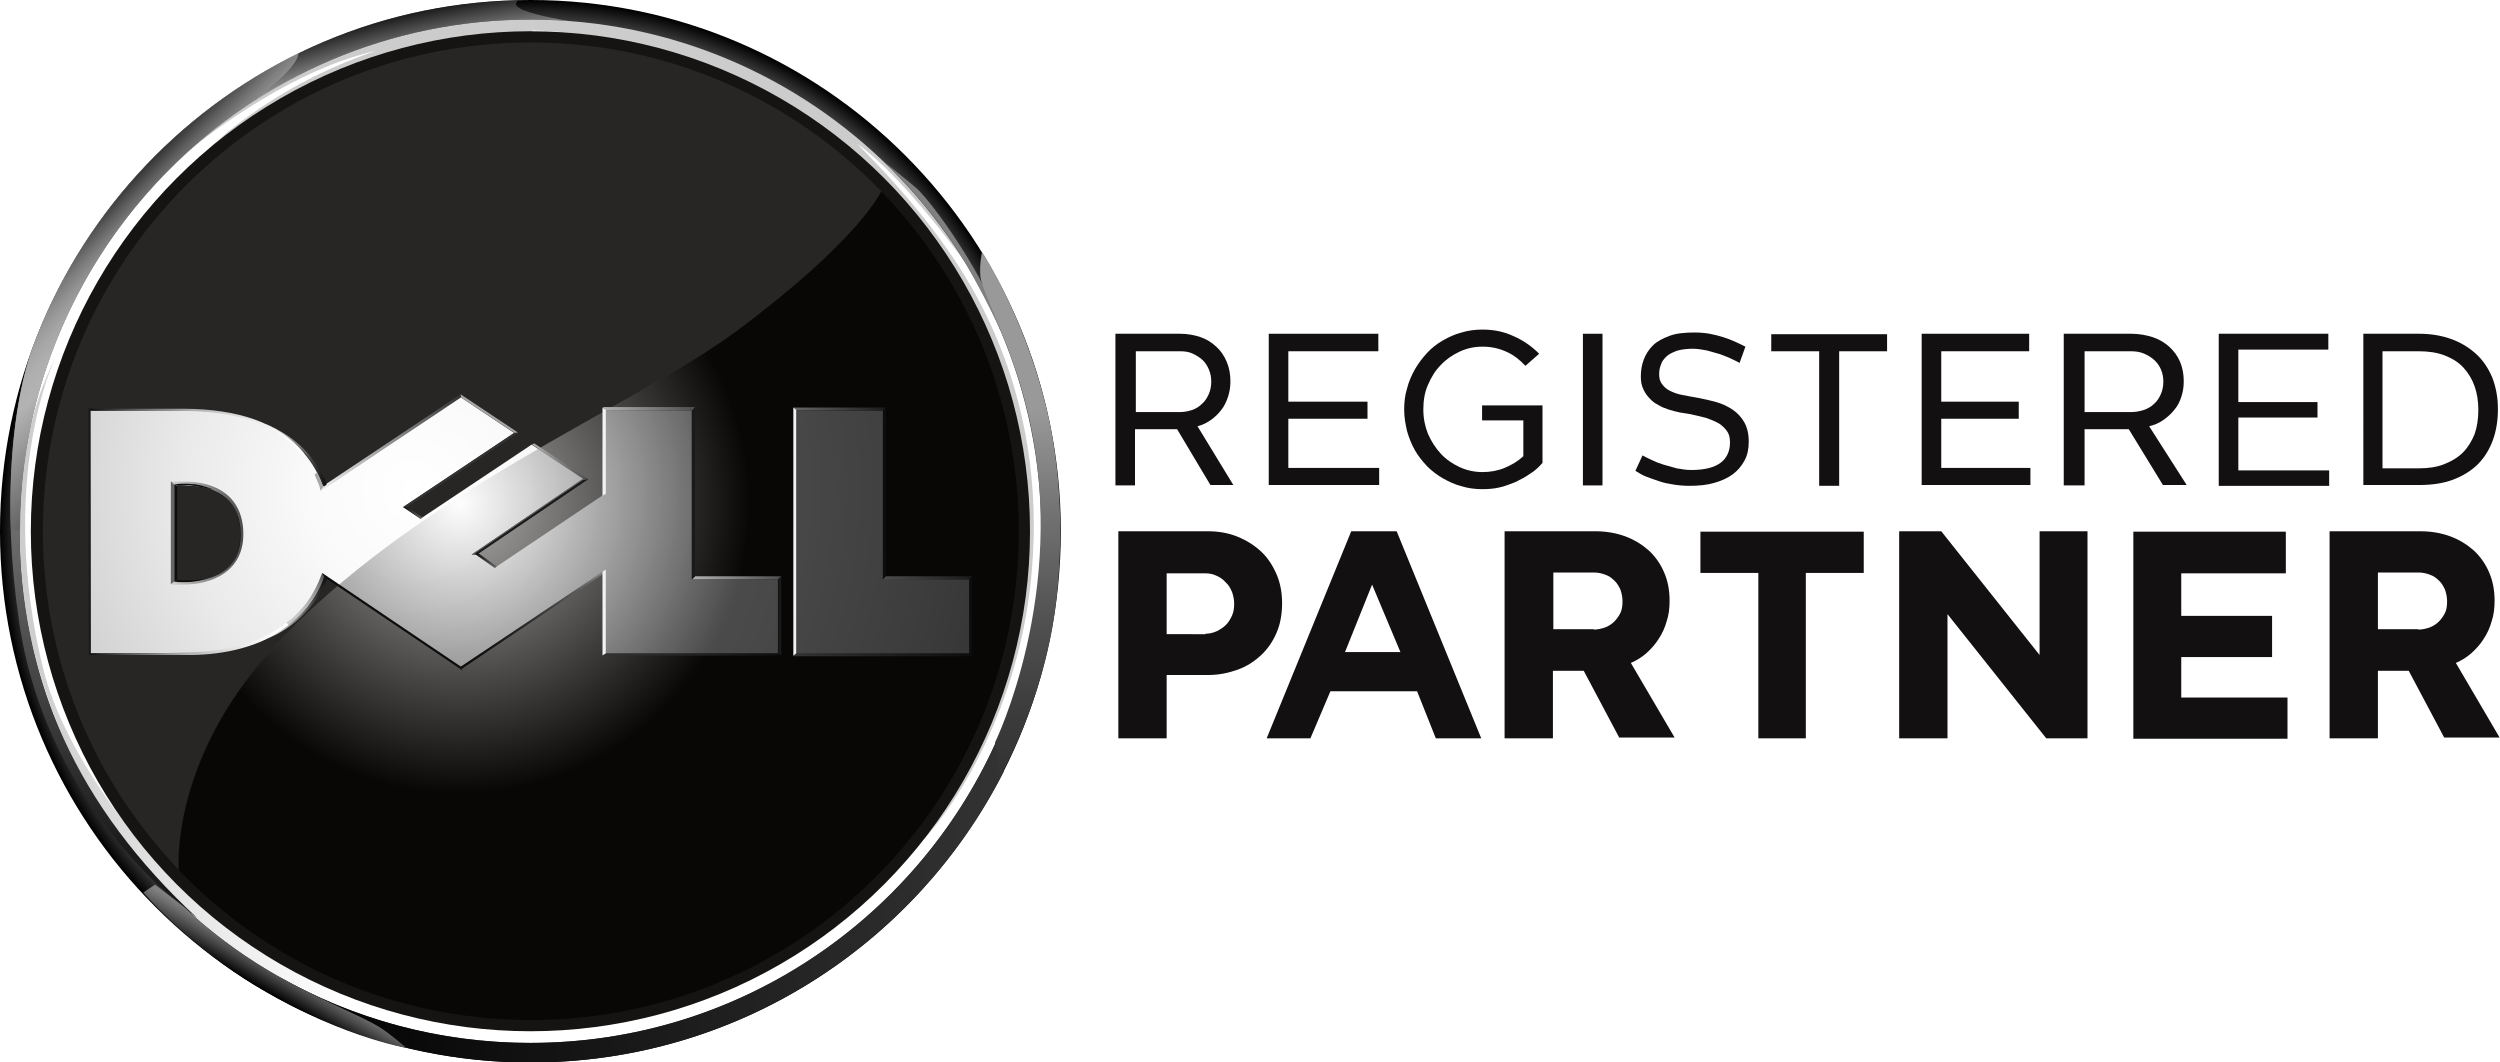 <?xml version="1.0" encoding="UTF-8"?> <!-- Generator: Adobe Illustrator 23.1.1, SVG Export Plug-In . SVG Version: 6.00 Build 0) --> <svg xmlns="http://www.w3.org/2000/svg" xmlns:xlink="http://www.w3.org/1999/xlink" id="Layer_1" x="0px" y="0px" viewBox="0 0 600 255" style="enable-background:new 0 0 600 255;" xml:space="preserve"> <style type="text/css"> .st0{fill:#FFFFFF;} .st1{fill:#CCCCCC;} .st2{fill:url(#SVGID_1_);} .st3{fill:url(#SVGID_2_);} .st4{opacity:0.6;} .st5{fill:url(#SVGID_3_);} .st6{fill:url(#SVGID_4_);} .st7{fill:url(#SVGID_5_);} .st8{fill:url(#SVGID_6_);} .st9{fill:#808080;} .st10{fill:url(#SVGID_7_);} .st11{fill:url(#SVGID_8_);} .st12{fill:#161412;} .st13{opacity:8.000000e-02;fill:#FFFFFF;} .st14{fill:url(#SVGID_9_);} .st15{fill:url(#SVGID_10_);} .st16{opacity:0.65;fill:url(#SVGID_11_);} .st17{fill:url(#SVGID_12_);} .st18{fill:url(#SVGID_13_);} .st19{fill:url(#SVGID_14_);} .st20{fill:url(#SVGID_15_);} .st21{fill:url(#SVGID_16_);} .st22{fill:url(#SVGID_17_);} .st23{fill:#A6A6A6;} .st24{fill:url(#SVGID_18_);} .st25{fill:url(#SVGID_19_);} .st26{fill:url(#SVGID_20_);} .st27{fill:#0D0D0D;} .st28{fill:#F2F2F2;} .st29{fill:#1A1A1A;} .st30{fill:url(#SVGID_21_);} .st31{fill:#333333;} .st32{fill:url(#SVGID_22_);} .st33{fill:url(#SVGID_23_);} .st34{fill:url(#SVGID_24_);} .st35{opacity:0.73;} .st36{fill:url(#SVGID_25_);} .st37{fill:#666666;} .st38{fill:url(#SVGID_26_);} .st39{fill:url(#SVGID_27_);} .st40{fill:url(#SVGID_28_);} .st41{fill:#131012;} </style> <g> <g> <g> <path class="st0" d="M127.7,4.3c-67.8,0-122.8,55-122.8,123c0,67.9,55,123,122.8,123c67.8,0,122.8-55,122.8-123 C250.5,59.4,195.5,4.3,127.7,4.3z M127.7,247.3c-66.2,0-119.8-53.7-119.8-120c0-66.3,53.6-120,119.8-120 c66.2,0,119.8,53.7,119.8,120C247.5,193.6,193.8,247.3,127.7,247.3z"></path> </g> </g> <g> <g> <path class="st1" d="M44.8,36.6c0,0,22.6-19.3,45.4-24.4c-27.1,9.2-41.6,25-41.6,25C69.7,18.6,97.4,7.7,127.7,7.7V4.5 C95.8,4.5,66.6,16.6,44.8,36.6z"></path> </g> </g> <linearGradient id="SVGID_1_" gradientUnits="userSpaceOnUse" x1="4.319" y1="163.885" x2="83.735" y2="163.885"> <stop offset="0" style="stop-color:#CCCCCC"></stop> <stop offset="1" style="stop-color:#FFFFFF"></stop> </linearGradient> <path class="st2" d="M13.1,86.3c0,0-14,29.3-2.6,74.7c4.7,18.7,22,43,39.3,57.5c16.4,13.7,34,20.8,34,20.8l-2.6,2.2 c0,0-19.9-7.4-36.6-23.4c-8.2-7.8-22.6-24.3-30.1-42.6C-7.4,122.6,13.1,86.3,13.1,86.3z"></path> <g> <g> <path class="st1" d="M234.7,71.7c-6.6-12.3-16.5-24.7-29-37.2c11.6,8.2,26.9,29.8,26.9,29.8C220.7,45.9,195.6,6.6,127.7,4.3v3 c53.1,1.5,99.8,35.5,114.6,88.2c8.9,34.1,4.4,71.6-21.2,106.6c8.5-8.8,25-34.4,26.8-68.8C249,114.8,246.1,93.1,234.7,71.7z"></path> </g> </g> <g> <g> <radialGradient id="SVGID_2_" cx="127.324" cy="127.5" r="127.324" gradientTransform="matrix(1 0 0 1.001 0 -0.176)" gradientUnits="userSpaceOnUse"> <stop offset="0.835" style="stop-color:#FFFFFF"></stop> <stop offset="1" style="stop-color:#000000"></stop> </radialGradient> <path class="st3" d="M127.3,0C57,0,0,57.1,0,127.5C0,197.9,57,255,127.3,255s127.3-57.1,127.3-127.5C254.6,57.1,197.6,0,127.3,0z M127.3,250.3c-67.7,0-122.6-55-122.6-122.8C4.7,59.7,59.6,4.7,127.3,4.7c67.7,0,122.6,55,122.6,122.8 C249.9,195.3,195,250.3,127.3,250.3z"></path> </g> </g> <g class="st4"> <g> <linearGradient id="SVGID_3_" gradientUnits="userSpaceOnUse" x1="99.462" y1="18.465" x2="95.928" y2="2.266"> <stop offset="0.198" style="stop-color:#CCCCCC"></stop> <stop offset="0.468" style="stop-color:#939393"></stop> <stop offset="1" style="stop-color:#1A1A1A"></stop> </linearGradient> <path class="st5" d="M125.8,2.5c-3.9-1.6-0.6-2.5-1.7-2.4C104.7,0.6,87.2,5.1,71,13.1c0,0,0.7,0.8-3,4.6 c-1.7,1.8-7.5,6.9-7.5,6.9C79.7,12,102.7,4.7,127.3,4.7c3.2,0,6.4,0.1,9.5,0.4C136.8,5.1,128.9,3.8,125.8,2.5z"></path> </g> </g> <g> <g> <linearGradient id="SVGID_4_" gradientUnits="userSpaceOnUse" x1="66.883" y1="216.706" x2="240.906" y2="216.706"> <stop offset="0" style="stop-color:#000000"></stop> <stop offset="1" style="stop-color:#333333"></stop> </linearGradient> <path class="st6" d="M238.9,178.4c-19.3,42.5-62,71.9-111.6,71.9c-22,0-42.6-5.8-60.4-15.9L91,249.7c11.5,3.4,23.7,5.3,36.3,5.3 c49.6,0,92.6-28.4,113.6-69.8L238.9,178.4z"></path> </g> </g> <g> <g> <linearGradient id="SVGID_5_" gradientUnits="userSpaceOnUse" x1="50.784" y1="3.577" x2="18.687" y2="202.96"> <stop offset="0" style="stop-color:#FFFFFF"></stop> <stop offset="1" style="stop-color:#1A1A1A"></stop> </linearGradient> <path class="st7" d="M8.1,82.7c-5.2,13.9-7.7,38.5-3.5,66.6c6.8,46.5,42.7,71,42.7,71C18.7,193.8,4.7,163,4.7,127.5 c0-42.8,21.9-80.5,55-102.4c0,0,5.6-4.6,8-6.8c2.6-2.3,3.9-5.5,3.9-5.5C42.5,27.1,19.5,52.1,8.1,82.7z"></path> </g> </g> <linearGradient id="SVGID_6_" gradientUnits="userSpaceOnUse" x1="67.639" y1="229.834" x2="63.186" y2="237.547"> <stop offset="9.890110e-02" style="stop-color:#808080"></stop> <stop offset="0.252" style="stop-color:#707070"></stop> <stop offset="0.547" style="stop-color:#484848"></stop> <stop offset="0.953" style="stop-color:#080808"></stop> <stop offset="1" style="stop-color:#000000"></stop> </linearGradient> <path class="st8" d="M34.4,214.2l2.8-1.9c0,0,7.4,5.6,7.8,6.1c17.1,16.5,37.5,23,45.9,28c2.5,1.5,6.6,5.1,6.6,5.1 s-17.3-2.9-38.7-16.5C44,225.5,34.4,214.2,34.4,214.2z"></path> <path class="st9" d="M212.5,39.1c0,0,9.4,9,16.3,19.4c7.1,10.9,12.8,24,12.8,24s-1.6-8.6-11.1-23.4c-5.3-8.3-9.1-12.5-10-13.4 C219.8,44.9,212.5,39.1,212.5,39.1z"></path> <linearGradient id="SVGID_7_" gradientUnits="userSpaceOnUse" x1="244.898" y1="186.336" x2="244.898" y2="60.506"> <stop offset="0" style="stop-color:#333333"></stop> <stop offset="0.115" style="stop-color:#3B3B3B"></stop> <stop offset="0.289" style="stop-color:#505050"></stop> <stop offset="0.501" style="stop-color:#727272"></stop> <stop offset="0.7" style="stop-color:#999999"></stop> </linearGradient> <path class="st10" d="M235.7,60.5c0.5,0.6,9.6,15,14.8,34.9c4.6,17.2,4.7,35.6,2.8,50.4c-2.9,22.6-13.2,40.5-13.2,40.5l-1.3-8.1 c0,0,17.6-35.9,8.2-77.8c-3.7-16.7-11-29.3-11.7-34C235,63.4,235.7,60.5,235.7,60.5z"></path> <g> <g> <linearGradient id="SVGID_8_" gradientUnits="userSpaceOnUse" x1="49.643" y1="82.574" x2="20.853" y2="53.783"> <stop offset="2.747250e-02" style="stop-color:#666666"></stop> <stop offset="0.5" style="stop-color:#B3B3B3"></stop> <stop offset="0.606" style="stop-color:#AFAFAF"></stop> <stop offset="0.693" style="stop-color:#A5A5A5"></stop> <stop offset="0.773" style="stop-color:#949494"></stop> <stop offset="0.85" style="stop-color:#7C7C7C"></stop> <stop offset="0.923" style="stop-color:#5C5C5C"></stop> <stop offset="0.994" style="stop-color:#373737"></stop> <stop offset="1" style="stop-color:#333333"></stop> </linearGradient> <path class="st11" d="M71.6,12.8C42.5,27.1,19.5,52.1,8.1,82.7c-3.8,10.1-6.1,25.8-5.5,44.4l2.2,0.3c0-42.8,21.9-80.5,55-102.4 c0,0,5.2-4,8-6.7C71.9,14.5,71.6,12.8,71.6,12.8z"></path> </g> </g> <ellipse class="st12" cx="127.3" cy="127.5" rx="119.9" ry="120"></ellipse> <path class="st13" d="M211.5,45.9c-21.3-22-51.1-35.7-84.1-35.7c-64.7,0-117.1,52.5-117.1,117.3c0,31.5,12.4,60.2,32.7,81.3 c0,0-2.2-25.7,22.2-52.7c33.7-37.3,87-58.4,111.4-76.4C206.5,57.3,211.5,45.9,211.5,45.9z"></path> <g> <radialGradient id="SVGID_9_" cx="99.031" cy="117.676" r="232.526" gradientTransform="matrix(1 0 0 1.001 0 -0.176)" gradientUnits="userSpaceOnUse"> <stop offset="0" style="stop-color:#FFFFFF"></stop> <stop offset="0.105" style="stop-color:#FAFAFA"></stop> <stop offset="0.237" style="stop-color:#EAEAEA"></stop> <stop offset="0.383" style="stop-color:#D0D0D0"></stop> <stop offset="0.54" style="stop-color:#ADADAD"></stop> <stop offset="0.705" style="stop-color:#7F7F7F"></stop> <stop offset="0.874" style="stop-color:#474747"></stop> <stop offset="1" style="stop-color:#1A1A1A"></stop> </radialGradient> <polygon class="st14" points="232.7,156.9 191.1,156.9 191.1,98.5 211.9,98.5 211.9,139 232.7,139 "></polygon> <radialGradient id="SVGID_10_" cx="99.03" cy="117.676" r="232.526" gradientTransform="matrix(1 0 0 1.001 0 -0.176)" gradientUnits="userSpaceOnUse"> <stop offset="0" style="stop-color:#FFFFFF"></stop> <stop offset="0.105" style="stop-color:#FAFAFA"></stop> <stop offset="0.237" style="stop-color:#EAEAEA"></stop> <stop offset="0.383" style="stop-color:#D0D0D0"></stop> <stop offset="0.54" style="stop-color:#ADADAD"></stop> <stop offset="0.705" style="stop-color:#7F7F7F"></stop> <stop offset="0.874" style="stop-color:#474747"></stop> <stop offset="1" style="stop-color:#1A1A1A"></stop> </radialGradient> <path class="st15" d="M57.8,128.4c0-7.9-4.9-11.8-12.5-11.8h-2.8v22.9h2.8C52.3,139.5,57.8,136,57.8,128.4z M186.9,156.9h-41.6 v-20L110.6,160l-32.8-21.8l-0.1,0.4c-4.2,12-16.4,18.2-31.7,18.2H21.7V98.5h22.9c16,0,28.5,5.6,32.9,18.2l0.1,0.6l32.9-22 l12.9,8.6l-26.7,17.8l4.2,2.8l26.7-17.8l12.9,8.6l-26.4,17.8l4.6,3.2l26.5-17.8v-20h20.8V139h20.7V156.9z"></path> </g> <radialGradient id="SVGID_11_" cx="110.318" cy="120.792" r="69.691" gradientTransform="matrix(1 0 0 1.001 0 -0.176)" gradientUnits="userSpaceOnUse"> <stop offset="0" style="stop-color:#FFFFFF"></stop> <stop offset="1" style="stop-color:#000000"></stop> </radialGradient> <path class="st16" d="M65,156.1c33.7-37.3,87-58.4,111.4-76.4c30.2-22.3,35.1-33.8,35.1-33.8c20.4,21.1,33,49.9,33,81.6 c0,64.8-52.4,117.3-117.1,117.3c-33.2,0-63.2-13.8-84.5-36C42.8,208.8,40.7,183,65,156.1"></path> <linearGradient id="SVGID_12_" gradientUnits="userSpaceOnUse" x1="211.905" y1="138.7" x2="233.267" y2="138.7"> <stop offset="0" style="stop-color:#4D4D4D"></stop> <stop offset="1" style="stop-color:#1A1A1A"></stop> </linearGradient> <polygon class="st17" points="233.3,138.3 212.5,138.3 211.9,139.1 232.6,139.1 "></polygon> <linearGradient id="SVGID_13_" gradientUnits="userSpaceOnUse" x1="190.42" y1="157.143" x2="233.395" y2="157.143"> <stop offset="0" style="stop-color:#333333"></stop> <stop offset="1" style="stop-color:#0D0D0D"></stop> </linearGradient> <polygon class="st18" points="232.6,156.8 191.1,156.8 190.4,157.5 233.4,157.5 "></polygon> <linearGradient id="SVGID_14_" gradientUnits="userSpaceOnUse" x1="190.43" y1="98.161" x2="212.594" y2="98.161"> <stop offset="0" style="stop-color:#666666"></stop> <stop offset="1" style="stop-color:#1A1A1A"></stop> </linearGradient> <polygon class="st19" points="212.6,97.8 190.4,97.8 191,98.5 212,98.5 "></polygon> <linearGradient id="SVGID_15_" gradientUnits="userSpaceOnUse" x1="166.126" y1="138.66" x2="187.488" y2="138.66"> <stop offset="0" style="stop-color:#B3B3B3"></stop> <stop offset="1" style="stop-color:#4D4D4D"></stop> </linearGradient> <polygon class="st20" points="187.5,138.3 166.8,138.3 166.1,139 186.8,139 "></polygon> <linearGradient id="SVGID_16_" gradientUnits="userSpaceOnUse" x1="144.641" y1="157.081" x2="187.531" y2="157.081"> <stop offset="0" style="stop-color:#333333"></stop> <stop offset="1" style="stop-color:#0D0D0D"></stop> </linearGradient> <polygon class="st21" points="186.8,156.8 145.3,156.8 144.6,157.4 187.5,157.4 "></polygon> <linearGradient id="SVGID_17_" gradientUnits="userSpaceOnUse" x1="144.651" y1="98.1" x2="166.815" y2="98.1"> <stop offset="0" style="stop-color:#B3B3B3"></stop> <stop offset="1" style="stop-color:#4D4D4D"></stop> </linearGradient> <polygon class="st22" points="166.8,97.7 144.7,97.7 145.3,98.5 166.2,98.5 "></polygon> <polygon class="st23" points="110.5,94.6 124.3,103.8 123.5,103.9 110.5,95.3 "></polygon> <linearGradient id="SVGID_18_" gradientUnits="userSpaceOnUse" x1="96.868" y1="123.091" x2="101.425" y2="123.091"> <stop offset="0" style="stop-color:#0D0D0D"></stop> <stop offset="1" style="stop-color:#666666"></stop> </linearGradient> <polygon class="st24" points="96.9,121.7 101,124.5 101.4,124.2 97.8,121.7 "></polygon> <linearGradient id="SVGID_19_" gradientUnits="userSpaceOnUse" x1="127.668" y1="110.677" x2="141.2" y2="110.677"> <stop offset="0" style="stop-color:#B3B3B3"></stop> <stop offset="1" style="stop-color:#4D4D4D"></stop> </linearGradient> <polygon class="st25" points="127.7,106.7 128.2,106.4 141.2,115 140.1,114.9 "></polygon> <linearGradient id="SVGID_20_" gradientUnits="userSpaceOnUse" x1="110.573" y1="148.881" x2="144.762" y2="148.881"> <stop offset="0" style="stop-color:#0D0D0D"></stop> <stop offset="0.167" style="stop-color:#121212"></stop> <stop offset="0.361" style="stop-color:#202020"></stop> <stop offset="0.569" style="stop-color:#373737"></stop> <stop offset="0.784" style="stop-color:#575757"></stop> <stop offset="1" style="stop-color:#808080"></stop> </linearGradient> <polygon class="st26" points="144.8,137.7 110.7,160.6 110.6,160 144.8,137.1 "></polygon> <polygon class="st27" points="212.6,138.3 211.9,139 211.9,98.5 212.6,97.8 "></polygon> <polygon class="st28" points="191.1,156.8 190.4,157.4 190.4,97.8 191.1,98.4 "></polygon> <polygon class="st27" points="233.3,157.4 232.6,156.9 232.6,139 233.3,138.3 "></polygon> <polygon class="st29" points="166.8,138.4 166.1,139 166.1,98.5 166.8,97.8 "></polygon> <polygon class="st28" points="144.6,119 144.6,97.8 145.4,98.4 145.4,118.5 "></polygon> <polygon class="st28" points="145.4,136.7 145.4,156.8 144.6,157.3 144.6,137.2 "></polygon> <polygon class="st29" points="187.5,157.3 186.8,156.8 186.8,139 187.5,138.3 "></polygon> <g> <g> <linearGradient id="SVGID_21_" gradientUnits="userSpaceOnUse" x1="76.941" y1="106.211" x2="110.608" y2="106.211"> <stop offset="0" style="stop-color:#F2F2F2"></stop> <stop offset="1" style="stop-color:#333333"></stop> </linearGradient> <path class="st30" d="M77.6,116.6l33-22l0,0.8l-33.7,22.5L77.6,116.6z"></path> </g> </g> <polygon class="st31" points="96.8,121.7 123.4,103.9 124.3,103.9 97.7,121.7 "></polygon> <radialGradient id="SVGID_22_" cx="68.972" cy="150.489" r="15.805" gradientTransform="matrix(1 0 0 1.001 0 -0.176)" gradientUnits="userSpaceOnUse"> <stop offset="0" style="stop-color:#CCCCCC"></stop> <stop offset="0.203" style="stop-color:#C9C9C9"></stop> <stop offset="0.378" style="stop-color:#BEBEBE"></stop> <stop offset="0.542" style="stop-color:#ACACAC"></stop> <stop offset="0.7" style="stop-color:#939393"></stop> <stop offset="0.851" style="stop-color:#747474"></stop> <stop offset="1" style="stop-color:#4D4D4D"></stop> </radialGradient> <path class="st32" d="M68.7,149.5l0.6,0.5c0,0,3.7-2.7,5.8-6.1c2.8-4.6,2.8-5.6,2.8-5.6l-0.6-0.8c0,0-1.1,3.5-3.6,7 C71.1,147.9,68.7,149.5,68.7,149.5z"></path> <linearGradient id="SVGID_23_" gradientUnits="userSpaceOnUse" x1="63.57" y1="109.246" x2="78.276" y2="109.246"> <stop offset="0" style="stop-color:#FFFFFF"></stop> <stop offset="1" style="stop-color:#0D0D0D"></stop> </linearGradient> <path class="st33" d="M63.6,101.7c0,0,7,2.6,11.1,8.1c3.1,4.2,3.7,6.5,3.7,6.5l-0.7,0.5c0,0-1.5-4.5-4.3-7.7 C68.7,103.9,63.6,101.7,63.6,101.7z"></path> <polygon class="st29" points="141.2,115 114.5,133.1 113.2,133.1 140,114.9 "></polygon> <linearGradient id="SVGID_24_" gradientUnits="userSpaceOnUse" x1="64.091" y1="145.774" x2="78.49" y2="145.774"> <stop offset="0" style="stop-color:#FFFFFF"></stop> <stop offset="1" style="stop-color:#0D0D0D"></stop> </linearGradient> <path class="st34" d="M77.8,138.3c0,0-1.3,4.7-5.3,8.8c-4.4,4.5-8.4,6.1-8.4,6.1s4.5-1.3,9.2-6.2c4.2-4.4,5.2-8.3,5.2-8.3 L77.8,138.3z"></path> <polygon class="st29" points="21.7,98.5 21.8,156.8 21.3,157.2 21.2,98 "></polygon> <g class="st35"> <g> <linearGradient id="SVGID_25_" gradientUnits="userSpaceOnUse" x1="40.763" y1="127.926" x2="58.517" y2="127.762"> <stop offset="0" style="stop-color:#CCCCCC"></stop> <stop offset="1" style="stop-color:#0D0D0D"></stop> </linearGradient> <path class="st36" d="M41.9,139.6l-0.8,0.7h2.8c7.4,0,14.4-3.4,14.5-11.9c0.1-9-6.3-13-14.5-12.8H41l0.8,0.7c0,0,2.2,0,3.7,0 c3,0.1,11.9,1.3,12.1,11.6c0.1,11.5-10.6,11.7-13.6,11.7C41.9,139.6,41.9,139.6,41.9,139.6z"></path> </g> </g> <polygon class="st37" points="141,115 139.9,115.2 113.9,132.9 114.2,133.1 113.2,133.1 139.9,114.9 "></polygon> <linearGradient id="SVGID_26_" gradientUnits="userSpaceOnUse" x1="114.124" y1="134.532" x2="119.156" y2="134.532"> <stop offset="0" style="stop-color:#0D0D0D"></stop> <stop offset="1" style="stop-color:#666666"></stop> </linearGradient> <polygon class="st38" points="114.1,133 118.8,136.3 119.2,135.9 114.7,132.7 "></polygon> <polygon class="st27" points="77.8,138.5 111,160.9 110.6,160 77.3,137.5 "></polygon> <g> <g> <linearGradient id="SVGID_27_" gradientUnits="userSpaceOnUse" x1="21.241" y1="153.373" x2="69.291" y2="153.373"> <stop offset="0" style="stop-color:#0D0D0D"></stop> <stop offset="0.153" style="stop-color:#474747"></stop> <stop offset="0.317" style="stop-color:#7F7F7F"></stop> <stop offset="0.477" style="stop-color:#ADADAD"></stop> <stop offset="0.629" style="stop-color:#D0D0D0"></stop> <stop offset="0.77" style="stop-color:#EAEAEA"></stop> <stop offset="0.898" style="stop-color:#FAFAFA"></stop> <stop offset="1" style="stop-color:#FFFFFF"></stop> </linearGradient> <path class="st39" d="M21.8,156.8c0,0,20.2,0.2,28.2-0.5c9-0.8,15-4,18.3-6.5c0.1-0.1,0.4-0.3,0.4-0.3l0.5,0.5 c0,0-0.4,0.3-0.5,0.4c-6.1,4.9-15,6.7-22.7,6.8H21.2L21.8,156.8z"></path> </g> </g> <g> <g> <linearGradient id="SVGID_28_" gradientUnits="userSpaceOnUse" x1="21.213" y1="103.572" x2="73.22" y2="103.572"> <stop offset="0" style="stop-color:#0D0D0D"></stop> <stop offset="0.153" style="stop-color:#474747"></stop> <stop offset="0.317" style="stop-color:#7F7F7F"></stop> <stop offset="0.477" style="stop-color:#ADADAD"></stop> <stop offset="0.629" style="stop-color:#D0D0D0"></stop> <stop offset="0.77" style="stop-color:#EAEAEA"></stop> <stop offset="0.898" style="stop-color:#FAFAFA"></stop> <stop offset="1" style="stop-color:#FFFFFF"></stop> </linearGradient> <path class="st40" d="M43,98.6c-5.1,0-21.2,0-21.2,0l-0.6-0.5l23.1,0c12.8,0.1,22.6,3.3,28.5,10.5c0.1,0.1,0.4,0.6,0.4,0.6 l-1.2-0.6c0,0-1.8-2.2-4.9-4.2C64,102.3,58.2,98.6,43,98.6z"></path> </g> </g> <path class="st23" d="M76.9,117.8c0,0,0-0.8-0.8-2.5c-0.4-0.9-0.6-1.4-0.6-1.4l0.6-0.5c0,0,0.4,0.7,0.6,1.2 c0.4,0.9,0.9,2.3,0.9,2.3L76.9,117.8z"></path> <path class="st27" d="M41.8,116.3c0,0,1-0.3,3.2-0.2c1.9,0.1,3.3,0.2,6.5,1.5c0,0-4.6-1.1-6.2-1.1c-0.9,0-0.8,0.1-2.6,0.1 L41.8,116.3z"></path> <path class="st27" d="M41.8,139.6c0,0,1,0.2,3.2,0.1c2.1,0,4.6-0.8,4.6-0.8s-2.8,0.4-4.4,0.4c-0.9,0-2.6-0.1-2.6-0.1L41.8,139.6z"></path> <polygon class="st27" points="42.6,139.3 41.8,139.6 41.8,116.3 42.6,116.6 "></polygon> <polygon class="st37" points="41.8,139.6 41,140.2 41,115.5 41.8,116.3 "></polygon> </g> <g> <path class="st41" d="M282.5,103h-10.1v13.5h-4.7V80.1h15.5c1.8,0,3.4,0.3,4.9,0.8c1.5,0.5,2.7,1.3,3.8,2.3c1.1,1,1.9,2.2,2.5,3.6 c0.6,1.4,0.9,3,0.9,4.7c0,1.4-0.2,2.6-0.6,3.8c-0.4,1.2-0.9,2.2-1.6,3.1c-0.7,0.9-1.5,1.7-2.5,2.4c-1,0.7-2,1.2-3.2,1.5l8.6,14.1 h-5.5L282.5,103z M283.1,98.9c1.1,0,2.1-0.2,3-0.5c0.9-0.3,1.7-0.8,2.4-1.5c0.7-0.6,1.2-1.4,1.6-2.3c0.4-0.9,0.6-1.9,0.6-3 c0-1.1-0.2-2.1-0.6-3c-0.4-0.9-0.9-1.7-1.6-2.3c-0.7-0.6-1.5-1.1-2.4-1.5c-0.9-0.4-1.9-0.5-3-0.5h-10.5v14.6H283.1z"></path> <path class="st41" d="M304.5,80.1h26.3v4.2h-21.6v12.1h19v4.1h-19v11.8H331v4.1h-26.5V80.1z"></path> <path class="st41" d="M355.7,97.3h14.5v13.8c-0.9,1-1.8,1.9-3,2.6c-1.1,0.8-2.3,1.4-3.5,2c-1.3,0.5-2.5,1-3.9,1.3 c-1.3,0.3-2.7,0.4-4,0.4c-1.7,0-3.4-0.2-5-0.7c-1.6-0.4-3.1-1.1-4.5-1.9c-1.4-0.8-2.7-1.8-3.8-2.9c-1.1-1.2-2.1-2.4-2.9-3.8 c-0.8-1.4-1.4-2.9-1.9-4.6c-0.4-1.7-0.7-3.4-0.7-5.2c0-1.8,0.2-3.5,0.7-5.1c0.4-1.6,1.1-3.2,1.9-4.6c0.8-1.4,1.8-2.7,2.9-3.9 c1.1-1.2,2.4-2.2,3.8-3c1.4-0.8,2.9-1.5,4.5-1.9c1.6-0.5,3.3-0.7,5-0.7c2.7,0,5.2,0.5,7.5,1.6c2.3,1,4.3,2.4,6.1,4.2l-3.3,2.9 c-1.3-1.4-2.8-2.6-4.6-3.4c-1.8-0.8-3.6-1.2-5.7-1.2c-2,0-3.8,0.4-5.5,1.2c-1.7,0.8-3.2,1.8-4.5,3.2c-1.3,1.3-2.3,2.9-3.1,4.8 c-0.8,1.8-1.1,3.8-1.1,5.9c0,2.1,0.4,4,1.1,5.8c0.8,1.8,1.8,3.4,3.1,4.8c1.3,1.4,2.8,2.4,4.5,3.2c1.7,0.8,3.6,1.2,5.5,1.2 c1.8,0,3.6-0.3,5.3-1c1.7-0.7,3.2-1.6,4.5-2.8v-8.6h-9.9V97.3z"></path> <path class="st41" d="M379.9,80.1h4.7v36.4h-4.7V80.1z"></path> <path class="st41" d="M394.2,109.3c0.6,0.3,1.3,0.7,2.2,1.1c0.8,0.4,1.8,0.8,2.8,1.1c1,0.3,2.1,0.6,3.2,0.9 c1.1,0.2,2.3,0.4,3.5,0.4c3.2,0,5.5-0.6,7-1.7c1.5-1.1,2.3-2.8,2.3-4.9c0-1.1-0.2-2-0.7-2.7c-0.5-0.7-1.2-1.4-2-1.9 c-0.9-0.5-1.9-0.9-3-1.3c-1.2-0.3-2.4-0.6-3.8-0.9c-0.8-0.1-1.6-0.3-2.5-0.4c-0.9-0.2-1.8-0.4-2.7-0.7c-0.9-0.3-1.7-0.6-2.5-1.1 c-0.8-0.4-1.5-0.9-2.1-1.6c-0.6-0.6-1.1-1.3-1.5-2.2c-0.4-0.8-0.6-1.8-0.6-3c0-1.4,0.2-2.8,0.7-4.1c0.5-1.3,1.2-2.4,2.2-3.4 c1-1,2.4-1.7,4-2.3c1.6-0.6,3.6-0.8,6-0.8c1.3,0,2.4,0.1,3.6,0.3c1.1,0.2,2.2,0.5,3.2,0.8c1,0.3,2,0.7,2.9,1.1 c0.9,0.4,1.7,0.8,2.5,1.2l-1.4,3.9c-0.5-0.3-1.2-0.6-2-1c-0.8-0.4-1.7-0.7-2.7-1.1c-1-0.3-2.1-0.6-3.2-0.9 c-1.1-0.2-2.2-0.4-3.3-0.4c-1.6,0-2.9,0.2-3.9,0.5c-1,0.4-1.9,0.8-2.5,1.4c-0.6,0.6-1.1,1.2-1.3,2c-0.3,0.7-0.4,1.5-0.4,2.2 c0,1,0.2,1.8,0.7,2.4c0.5,0.7,1.1,1.2,1.9,1.6c0.8,0.4,1.8,0.8,3,1s2.4,0.5,3.8,0.7c1.5,0.3,2.9,0.6,4.3,1c1.4,0.4,2.7,1,3.9,1.8 c1.2,0.8,2.1,1.8,2.8,3c0.7,1.2,1.1,2.8,1.1,4.7c0,1.7-0.3,3.2-1,4.5s-1.6,2.4-2.8,3.3c-1.2,0.9-2.7,1.6-4.5,2.1 c-1.7,0.5-3.7,0.7-5.9,0.7c-1.3,0-2.6-0.1-3.8-0.3c-1.2-0.2-2.4-0.4-3.5-0.8s-2.1-0.7-3.1-1.1c-1-0.4-1.8-0.9-2.6-1.4L394.2,109.3z "></path> <path class="st41" d="M436.6,84.3h-11.5v-4.1h27.8v4.1h-11.5v32.3h-4.8V84.3z"></path> <path class="st41" d="M461.1,80.1h25.9v4.2h-21.1v12.1h18.6v4.1h-18.6v11.8h21.4v4.1h-26.1V80.1z"></path> <path class="st41" d="M510.9,103h-10.6v13.5h-5V80.1h16.2c1.8,0,3.5,0.3,5.1,0.8c1.5,0.5,2.9,1.3,4,2.3c1.1,1,2,2.2,2.6,3.6 c0.6,1.4,0.9,3,0.9,4.7c0,1.4-0.2,2.6-0.6,3.8c-0.4,1.2-0.9,2.2-1.7,3.1c-0.7,0.9-1.6,1.7-2.6,2.4s-2.1,1.2-3.4,1.5l9,14.1h-5.7 L510.9,103z M511.4,98.9c1.1,0,2.2-0.2,3.1-0.5c0.9-0.3,1.8-0.8,2.5-1.5c0.7-0.6,1.2-1.4,1.6-2.3c0.4-0.9,0.6-1.9,0.6-3 c0-1.1-0.2-2.1-0.6-3c-0.4-0.9-1-1.7-1.7-2.3c-0.7-0.6-1.5-1.1-2.5-1.5c-1-0.4-2-0.5-3.1-0.5h-11v14.6H511.4z"></path> <path class="st41" d="M532.5,80.1h26.3v3.8h-21.6v12.6h19v3.7h-19v12.7h21.8v3.7h-26.5V80.1z"></path> <path class="st41" d="M567.1,80.1h13.4c2.8,0,5.3,0.4,7.6,1.2c2.3,0.8,4.3,2,6,3.5c1.7,1.5,3,3.4,4,5.7c0.9,2.3,1.4,4.8,1.4,7.7 c0,2.7-0.4,5.2-1.2,7.4c-0.8,2.2-2,4.2-3.6,5.8c-1.6,1.6-3.6,2.8-5.9,3.7c-2.4,0.9-5.1,1.3-8.1,1.3h-13.5V80.1z M580.5,112.4 c2.3,0,4.4-0.3,6.1-1c1.8-0.7,3.3-1.6,4.5-2.8c1.2-1.2,2.1-2.7,2.8-4.4c0.6-1.7,0.9-3.7,0.9-5.8c0-2.1-0.3-4-0.9-5.7 c-0.6-1.7-1.5-3.2-2.7-4.5c-1.2-1.3-2.7-2.2-4.5-2.9c-1.8-0.7-3.9-1-6.3-1h-8.6v28.1H580.5z"></path> </g> <g> <path class="st41" d="M280,162v15.2h-11.6v-49.7h21.4c2.6,0,5,0.4,7.2,1.3c2.2,0.9,4.1,2.1,5.7,3.6c1.6,1.5,2.8,3.4,3.7,5.5 c0.9,2.1,1.3,4.4,1.3,6.9c0,2.5-0.4,4.9-1.3,7c-0.9,2.1-2.1,3.9-3.7,5.4c-1.6,1.5-3.4,2.7-5.6,3.5c-2.2,0.8-4.6,1.3-7.1,1.3H280z M289.3,152.1c0.9,0,1.8-0.2,2.7-0.6c0.8-0.4,1.6-0.9,2.2-1.5c0.6-0.6,1.1-1.4,1.5-2.3c0.4-0.9,0.5-1.8,0.5-2.8 c0-1-0.2-1.9-0.5-2.8c-0.4-0.9-0.8-1.7-1.5-2.3c-0.6-0.7-1.3-1.2-2.2-1.6c-0.8-0.4-1.7-0.6-2.7-0.6H280v14.6H289.3z"></path> <path class="st41" d="M340.1,165.9h-20.8l-4.8,11.3h-10.5l20.3-49.7h10.9l20.3,49.7h-10.9L340.1,165.9z M322.8,156.5h13.3 l-6.8-16.2L322.8,156.5z"></path> <path class="st41" d="M380.1,161h-7.4v16.2h-11.6v-49.7h21.7c2.6,0,5,0.4,7.2,1.2c2.2,0.8,4.1,2,5.7,3.4c1.6,1.5,2.8,3.2,3.7,5.3 c0.9,2.1,1.3,4.3,1.3,6.8c0,1.8-0.2,3.4-0.7,4.9c-0.4,1.5-1.1,3-1.9,4.2c-0.8,1.3-1.8,2.4-2.9,3.4c-1.1,1-2.4,1.8-3.8,2.4 l10.5,17.9h-13.3L380.1,161z M382.5,151.1c0.9,0,1.8-0.2,2.7-0.5c0.8-0.3,1.6-0.8,2.2-1.4c0.6-0.6,1.1-1.3,1.5-2.1 c0.4-0.8,0.5-1.8,0.5-2.8c0-1-0.2-1.9-0.5-2.8c-0.4-0.8-0.8-1.6-1.5-2.2c-0.6-0.6-1.3-1.1-2.2-1.4c-0.8-0.3-1.7-0.5-2.7-0.5h-9.7 v13.6H382.5z"></path> <path class="st41" d="M422,137.5h-13.9v-9.9h39.2v9.9h-13.9v39.7H422V137.5z"></path> <path class="st41" d="M501.1,177.2h-10l-23.7-29.8v29.8h-11.6v-49.7h10.1l23.6,29.7v-29.7h11.5V177.2z"></path> <path class="st41" d="M512,127.6h36.6v10h-25.1v10.2h21.8v9.9h-21.8v9.7H549v9.9h-37V127.6z"></path> <path class="st41" d="M578.1,161h-7.4v16.2h-11.6v-49.7h21.7c2.6,0,5,0.4,7.2,1.2c2.2,0.8,4.1,2,5.7,3.4c1.6,1.5,2.8,3.2,3.7,5.3 c0.9,2.1,1.3,4.3,1.3,6.8c0,1.8-0.2,3.4-0.7,4.9c-0.4,1.5-1.1,3-1.9,4.2c-0.8,1.3-1.8,2.4-2.9,3.4c-1.1,1-2.4,1.8-3.8,2.4 l10.5,17.9h-13.3L578.1,161z M580.4,151.1c0.9,0,1.8-0.2,2.7-0.5c0.8-0.3,1.6-0.8,2.2-1.4c0.6-0.6,1.1-1.3,1.5-2.1 c0.4-0.8,0.5-1.8,0.5-2.8c0-1-0.2-1.9-0.5-2.8c-0.4-0.8-0.8-1.6-1.5-2.2c-0.6-0.6-1.3-1.1-2.2-1.4c-0.8-0.3-1.7-0.5-2.7-0.5h-9.7 v13.6H580.4z"></path> </g> </svg> 